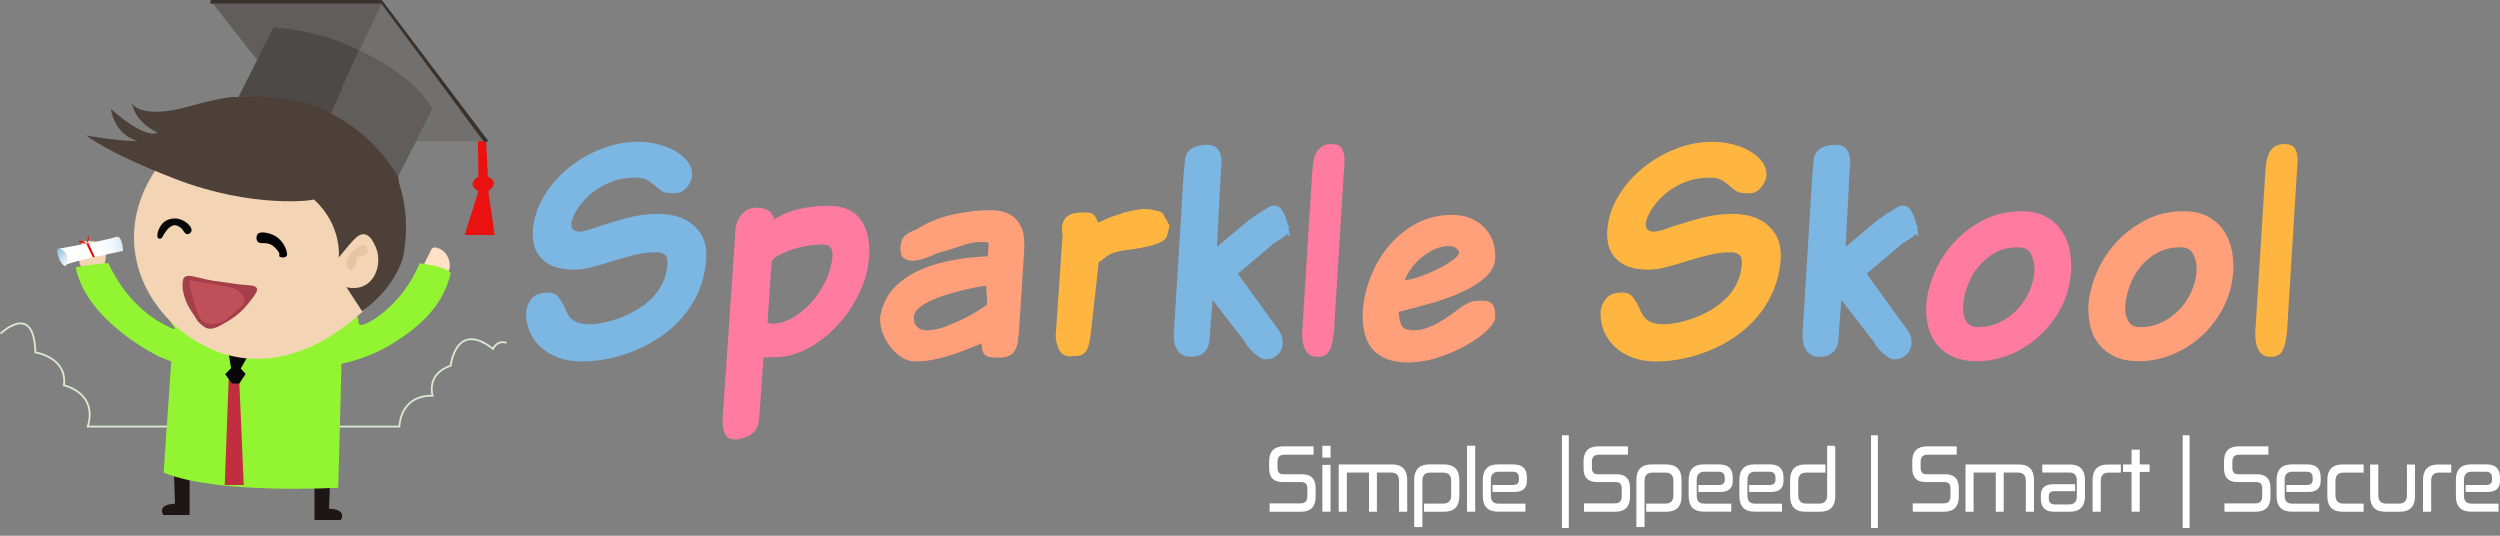 <svg width="266" height="57" viewBox="0 0 266 57" fill="none" xmlns="http://www.w3.org/2000/svg">
<rect x="0" y="0" width="266" height="57" fill="#808080" stroke="none"/>
<g clip-path="url(#clip0_417_3862)">
<path d="M0.066 35.496C0.066 35.496 3.616 32.023 3.766 37.495C3.766 37.495 7.181 38.004 6.807 40.999C6.807 40.999 10.419 41.763 9.338 45.386H42.496C42.496 45.386 42.504 42.064 46.031 42.102C46.031 42.102 45.29 39.818 47.952 38.904C47.952 38.904 48.5 34.026 52.463 37.121C52.463 37.121 52.841 36.141 53.899 36.48" stroke="#D9ECD0" stroke-width="0.193" stroke-miterlimit="10"/>
<path d="M20.173 50.695V54.797H17.38C17.38 54.797 17.029 54.346 17.38 53.968C17.731 53.589 18.618 53.597 18.618 53.597L18.51 50.344L20.169 50.695H20.173Z" fill="#1E1616"/>
<path d="M33.459 51.224V55.326H36.252C36.252 55.326 36.603 54.874 36.252 54.496C35.901 54.118 35.014 54.126 35.014 54.126L35.122 50.873L33.462 51.224H33.459Z" fill="#1E1616"/>
<path d="M45.178 27.982C45.448 27.396 45.552 27.261 45.764 26.832C45.93 26.493 45.926 26.45 46.011 26.4C46.331 26.196 46.93 26.477 47.277 26.817C47.917 27.446 48.049 28.638 47.597 28.986C47.431 29.113 47.211 29.105 47.011 29.098C46.555 29.082 46.482 28.87 45.895 28.7C45.398 28.557 45.124 28.619 45.047 28.438C45.016 28.364 45.035 28.299 45.178 27.986V27.982Z" fill="#FFE1C7"/>
<path d="M8.462 27.724C8.462 27.724 8.381 27.956 8.62 28.345C8.859 28.735 10.445 28.345 10.445 28.345L11.066 28.291C11.066 28.291 11.259 27.643 11.286 27.076C11.313 26.509 10.09 25.702 10.09 25.702C10.09 25.702 8.809 25.39 8.674 26.015C8.539 26.64 8.462 27.72 8.462 27.72V27.724Z" fill="#F3D4B4"/>
<path d="M11.518 27.995C12.545 30.152 14.254 32.687 17.106 34.335C17.175 34.373 17.488 34.555 17.862 34.736C18.302 34.952 18.522 35.06 18.58 34.999C18.723 34.848 17.735 33.876 17.874 33.702C18.043 33.486 19.525 34.968 21.937 35.639C23.677 36.125 25.549 36.094 25.711 36.091C26.123 36.083 26.613 36.048 27.625 36.041C29.164 36.025 29.025 36.091 29.538 36.041C30.943 35.905 32.212 35.396 32.355 35.334C32.645 35.215 32.915 35.087 33.362 34.983C34.111 34.806 34.181 34.972 34.721 34.833C35.693 34.586 35.882 33.953 36.635 33.876C36.727 33.868 37.044 33.845 37.46 33.725C37.511 33.71 37.638 33.59 37.8 33.613C37.8 33.613 37.862 33.621 37.92 33.652C38.232 33.81 38.074 34.37 38.228 34.52C38.568 34.848 40.833 33.636 42.708 31.298C43.704 30.056 44.298 28.859 44.653 28.014C44.653 28.014 47.165 28.261 47.956 29.014C47.914 29.207 47.848 29.481 47.748 29.805C46.694 33.204 43.924 35.107 42.527 36.064C40.285 37.603 38.047 38.34 36.337 38.707L35.986 51.892C35.986 51.892 23.102 52.648 17.414 50.283L18.221 38.456L16.963 37.954C16.963 37.954 9.211 34.281 8.053 28.443C8.053 28.443 9.952 28.076 11.526 27.991L11.518 27.995Z" fill="#93F532"/>
<path d="M24.329 40.331L23.912 51.603H25.938L25.448 40.331H24.329Z" fill="#C12E3F"/>
<path d="M24.358 37.8L24.586 39.17L23.957 39.81L24.686 40.806H25.466L26.133 39.787L25.616 39.208L26.307 38.001L24.848 37.495L24.358 37.8Z" fill="#090707"/>
<path d="M6.162 26.475C6.309 26.375 6.645 26.572 6.834 26.784C7.274 27.282 7.2 28.212 6.957 28.289C6.714 28.37 6.216 27.613 6.108 26.93C6.085 26.788 6.05 26.556 6.166 26.479L6.162 26.475Z" fill="url(#paint0_linear_417_3862)"/>
<path d="M6.301 26.447C6.301 26.447 11.453 25.556 12.279 25.228C13.058 24.915 13.101 26.737 13.093 26.702C13.093 26.702 7.27 27.879 7.065 28.18C7.181 28.157 7.351 26.721 6.301 26.447Z" fill="url(#paint1_linear_417_3862)"/>
<path d="M9.176 25.923L9.878 27.39L10.09 27.339L9.419 25.877L9.176 25.923Z" fill="#EF0909"/>
<path d="M9.176 25.922C9.176 25.922 8.176 25.814 8.396 25.644C8.616 25.475 9.176 25.922 9.176 25.922Z" fill="#EF0909"/>
<path d="M9.211 25.914C9.276 25.579 9.411 24.892 9.461 25.239C9.512 25.586 9.211 25.914 9.211 25.914Z" fill="#EF0909"/>
<path d="M16.573 18.067C15.793 19.205 13.999 22.18 14.284 26.085C14.69 31.58 18.849 35.929 23.395 37.511C29.106 39.498 35.118 36.92 40.018 31.734L41.477 25.078L38.193 19.869L32.305 18.067L22.453 16.886L18.903 16.396L17.356 17.114L16.573 18.067Z" fill="#F3D4B4"/>
<path d="M14.034 10.908C13.949 11.132 15.191 12.71 20.053 11.336C24.638 10.04 25.352 10.352 25.352 10.352C33.744 10.345 40.636 14.169 42.469 19.54C43.873 23.653 42.82 27.632 42.82 27.632C41.855 30.333 39.957 31.988 39.058 32.721L38.537 33.127L36.866 30.564C37.294 30.661 38.112 30.765 38.865 30.337C40.223 29.573 40.593 27.539 39.922 26.173C39.764 25.857 39.447 25.043 38.776 24.927C38 24.796 37.24 26.019 36.032 27.404C36.052 27.516 36.468 23.985 33.389 21.215C33.513 21.315 26.933 22.241 18.649 19.038C11.225 16.168 9.168 14.408 9.168 14.408C9.168 14.408 12.363 15.014 14.678 15.014C14.678 15.014 12.313 14.551 11.784 11.576C11.784 11.576 15.284 14.813 16.766 14.111C16.766 14.111 14.4 13.127 14.022 10.912L14.034 10.908Z" fill="#4C4039"/>
<path d="M20.378 24.549C20.486 24.109 19.567 23.245 18.641 23.245C17.796 23.245 17.132 23.619 16.793 24.68C16.762 24.807 16.619 25.375 16.962 25.398C17.271 25.421 17.329 25.101 17.379 25.02C17.53 24.765 17.642 24.653 17.746 24.499C17.885 24.287 18.19 24.051 18.483 23.97C18.745 23.897 19.266 24.19 19.401 24.398C19.502 24.553 19.617 24.734 19.702 24.819C19.895 25.012 20.297 24.9 20.381 24.549H20.378Z" fill="#090907"/>
<path d="M27.397 24.935C27.744 24.48 28.867 24.916 28.948 24.951C30.075 25.402 30.441 26.463 30.522 26.853C30.553 27.003 30.565 27.158 30.476 27.262C30.291 27.482 29.747 27.393 29.7 27.235C29.693 27.204 29.708 27.185 29.72 27.142C29.781 26.911 29.534 26.645 29.353 26.448C29.233 26.32 29.122 26.197 28.948 26.089C28.292 25.676 27.709 26.05 27.416 25.707C27.242 25.502 27.246 25.136 27.397 24.939V24.935Z" fill="black"/>
<path d="M19.44 30.826C19.826 32.702 20.455 33.099 20.96 34.06C21.053 34.237 21.589 34.731 21.937 34.89C22.539 35.167 23.245 34.766 24.152 34.234C25.564 33.408 26.228 32.559 26.868 31.718C27.262 31.201 27.428 30.888 27.32 30.66C27.184 30.375 26.695 30.367 25.961 30.309C25.17 30.244 24.391 30.089 23.604 30.001C21.045 29.719 20.127 29.013 19.583 29.549C19.44 29.692 19.386 30.19 19.44 30.826Z" fill="#A43E48"/>
<path d="M20.111 29.815C22.153 30.131 23.708 30.405 24.491 30.56C24.599 30.579 24.912 30.645 25.243 30.872C25.321 30.926 26.069 31.451 26.019 32.072C26 32.308 25.872 32.47 25.22 33.029C24.31 33.813 23.858 34.202 23.488 34.322C23.225 34.407 22.349 34.692 21.663 34.225C21.292 33.971 21.122 33.596 20.933 33.075C20.663 32.331 20.331 31.239 20.111 29.815Z" fill="#BF4F58"/>
<path d="M36.908 28.222C36.715 27.481 37.476 26.702 37.966 26.358C38.217 26.185 38.467 26.011 38.722 26.108C39.004 26.212 39.177 26.609 39.073 26.864C38.988 27.072 38.718 27.161 38.394 27.265C38.159 27.343 38.143 27.308 38.066 27.366C37.834 27.547 37.996 27.856 37.788 28.296C37.757 28.361 37.568 28.755 37.337 28.747C37.136 28.739 36.97 28.446 36.908 28.218V28.222Z" fill="#E6C5A3"/>
<path d="M25.355 10.287C25.355 10.287 40.96 2.762 42.535 20.192Z" fill="#4C4039"/>
<path d="M50.85 14.918L50.9 18.784C51.066 18.696 49.461 19.487 50.9 20.347L49.442 25.005H52.637L51.958 20.347C51.904 20.37 53.324 19.417 51.907 18.784L51.73 15.03L50.85 14.918Z" fill="#EA1210"/>
<path d="M38.213 5.379L40.624 0.382L51.533 15.03H44.282L46.034 11.592C43.163 9.47 38.502 7.008 38.217 5.379H38.213Z" fill="#72706F"/>
<path d="M22.654 0.382H40.624L37.757 6.394H27.366L22.654 0.382Z" fill="#605D5C"/>
<path d="M29.122 2.909C29.122 2.909 34.115 3.19 38.213 5.359L35.199 12.092C35.666 12.363 32.432 9.866 25.356 10.348L29.122 2.905V2.909Z" fill="#4D4948"/>
<path d="M42.357 18.783L46.031 11.571C43.677 7.655 38.213 5.359 38.213 5.359L35.215 12.088C35.913 12.428 39.733 14.361 42.357 18.783Z" fill="#605D5C"/>
<path d="M40.624 -0L51.957 15.01L51.529 15.137L40.559 0.366V-0H40.624Z" fill="#39312C"/>
<path d="M40.62 -0H22.396V0.389H40.62V-0Z" fill="#39312C"/>
<path d="M75.129 27.775C75.017 28.991 74.736 30.106 74.284 31.109C73.829 32.116 73.254 33.019 72.559 33.814C71.861 34.609 71.077 35.304 70.201 35.89C69.326 36.477 68.419 36.959 67.481 37.333C66.54 37.708 65.594 37.993 64.645 38.178C63.692 38.367 62.797 38.46 61.955 38.46C60.937 38.46 60.053 38.31 59.301 38.013C58.548 37.715 57.927 37.326 57.441 36.851C56.955 36.376 56.588 35.84 56.345 35.242C56.102 34.644 55.978 34.057 55.978 33.482V33.151C56.044 32.599 56.256 32.12 56.607 31.723C56.962 31.325 57.526 31.125 58.301 31.125C58.811 31.125 59.197 31.306 59.463 31.673C59.729 32.039 59.972 32.464 60.192 32.95L60.157 32.915C60.18 32.961 60.196 32.996 60.207 33.031C60.219 33.066 60.234 33.104 60.258 33.147C60.323 33.278 60.408 33.425 60.508 33.579C60.609 33.733 60.748 33.884 60.925 34.026C61.103 34.169 61.338 34.285 61.639 34.374C61.936 34.462 62.307 34.505 62.75 34.505C63.105 34.505 63.545 34.455 64.078 34.354C64.61 34.254 65.174 34.1 65.772 33.891C66.37 33.683 66.968 33.409 67.562 33.077C68.16 32.745 68.708 32.348 69.206 31.881C69.704 31.414 70.113 30.874 70.433 30.256C70.753 29.639 70.946 28.941 71.016 28.165V27.868C71.016 27.471 70.904 27.2 70.684 27.054C70.464 26.911 70.186 26.838 69.854 26.838C69.079 26.838 68.288 26.938 67.481 27.135C66.675 27.335 65.884 27.555 65.108 27.799C64.356 28.042 63.63 28.254 62.936 28.427C62.237 28.605 61.604 28.694 61.029 28.694C60.52 28.694 60.011 28.64 59.501 28.528C58.992 28.416 58.529 28.219 58.108 27.93C57.688 27.644 57.344 27.25 57.078 26.753C56.812 26.255 56.681 25.618 56.681 24.843C56.681 24.754 56.684 24.673 56.696 24.596C56.708 24.519 56.712 24.434 56.712 24.345C56.823 23.129 57.213 21.96 57.888 20.845C58.564 19.73 59.42 18.742 60.462 17.893C61.5 17.04 62.662 16.361 63.947 15.852C65.228 15.343 66.536 15.088 67.863 15.088C68.616 15.088 69.341 15.177 70.036 15.354C70.734 15.532 71.348 15.775 71.876 16.083C72.409 16.392 72.833 16.759 73.153 17.179C73.474 17.6 73.636 18.044 73.636 18.507V18.673C73.636 18.827 73.59 19.016 73.505 19.236C73.416 19.456 73.292 19.668 73.138 19.865C72.984 20.066 72.795 20.232 72.575 20.363C72.355 20.494 72.112 20.563 71.845 20.563C71.224 20.563 70.803 20.513 70.584 20.413C70.364 20.313 70.121 20.143 69.854 19.9C69.742 19.788 69.638 19.695 69.538 19.618C69.438 19.541 69.31 19.448 69.156 19.336H69.191C69.059 19.248 68.882 19.155 68.658 19.055C68.438 18.954 68.095 18.904 67.628 18.904C66.586 18.904 65.652 19.082 64.823 19.437C63.993 19.792 63.291 20.228 62.716 20.749C62.141 21.27 61.685 21.81 61.353 22.373C61.022 22.936 60.833 23.419 60.79 23.816V23.917C60.79 24.16 60.875 24.341 61.041 24.465C61.207 24.588 61.388 24.646 61.589 24.646C61.832 24.646 62.148 24.592 62.534 24.48C62.92 24.368 63.348 24.225 63.812 24.048C64.653 23.782 65.602 23.5 66.667 23.203C67.728 22.906 68.89 22.755 70.151 22.755C70.549 22.755 71.035 22.809 71.61 22.921C72.185 23.033 72.733 23.249 73.254 23.569C73.775 23.89 74.222 24.345 74.597 24.931C74.971 25.518 75.16 26.274 75.16 27.204V27.536C75.16 27.625 75.148 27.714 75.125 27.802V27.768L75.129 27.775Z" fill="#7CB6E2"/>
<path d="M92.454 27.344C92.408 28.25 92.227 29.146 91.907 30.033C91.586 30.917 91.181 31.754 90.695 32.537C90.209 33.325 89.645 34.054 89.001 34.729C88.36 35.404 87.685 35.979 86.975 36.454C86.265 36.929 85.536 37.307 84.783 37.581C84.031 37.858 83.302 37.998 82.592 37.998H82.26C82.148 37.998 82.048 38.001 81.963 38.013C81.874 38.025 81.774 38.028 81.666 38.028H81.233L80.801 44.202C80.755 44.997 80.57 45.58 80.238 45.943C79.906 46.309 79.374 46.568 78.644 46.722H78.679C78.613 46.745 78.536 46.757 78.447 46.757H78.247C77.714 46.757 77.355 46.579 77.17 46.224C76.981 45.869 76.888 45.395 76.888 44.797V44.399C76.888 44.268 76.9 44.121 76.923 43.967V44.002L78.216 25.121V24.754C78.216 24.554 78.251 24.311 78.316 24.025C78.382 23.736 78.494 23.462 78.648 23.195C78.802 22.929 79.007 22.694 79.262 22.482C79.516 22.273 79.84 22.146 80.242 22.1H80.574C81.017 22.1 81.399 22.192 81.72 22.381C82.04 22.57 82.256 22.883 82.368 23.327C83.34 22.752 84.309 22.37 85.27 22.181C86.23 21.991 87.187 21.899 88.141 21.899C89.622 21.899 90.718 22.323 91.424 23.176C92.13 24.029 92.485 25.183 92.485 26.645V27.043C92.485 27.154 92.474 27.262 92.451 27.374V27.34L92.454 27.344ZM84.324 33.815C85.053 33.394 85.725 32.846 86.331 32.171C86.94 31.495 87.446 30.728 87.859 29.863C88.268 28.999 88.507 28.139 88.573 27.274V27.073C88.573 26.367 88.241 26.012 87.577 26.012C86.867 26.012 86.196 26.078 85.551 26.213C84.911 26.344 84.336 26.51 83.826 26.711C83.317 26.911 82.908 27.116 82.599 27.324C82.291 27.537 82.125 27.718 82.102 27.872V27.837L81.669 34.177V34.212C81.669 34.366 81.859 34.444 82.233 34.444C82.897 34.444 83.595 34.235 84.324 33.815Z" fill="#FF7B9F"/>
<path d="M108.349 35.739C108.325 36.515 108.16 37.094 107.851 37.484C107.542 37.87 106.998 38.062 106.226 38.062C105.455 38.062 104.992 37.958 104.783 37.746C104.571 37.538 104.467 37.221 104.467 36.801V36.534C104.247 36.623 104.1 36.677 104.035 36.7C103.614 36.878 103.151 37.067 102.642 37.264C102.132 37.464 101.592 37.65 101.017 37.827C100.442 38.005 99.852 38.155 99.242 38.275C98.632 38.394 98.019 38.456 97.401 38.456C96.892 38.456 96.41 38.313 95.958 38.024C95.503 37.734 95.106 37.376 94.762 36.947C94.419 36.515 94.148 36.041 93.948 35.52C93.747 34.999 93.651 34.508 93.651 34.042V33.775C93.651 33.687 93.662 33.609 93.686 33.544V33.579C93.863 32.56 94.26 31.676 94.882 30.924C95.499 30.171 96.309 29.535 97.305 29.014C98.3 28.493 99.458 28.091 100.774 27.802C102.09 27.517 103.533 27.339 105.103 27.27L105.204 25.942C105.157 25.83 105.061 25.772 104.907 25.761C104.752 25.749 104.617 25.745 104.509 25.745C103.934 25.745 103.398 25.819 102.9 25.962C102.402 26.104 101.901 26.266 101.391 26.444C101.102 26.533 100.813 26.621 100.512 26.71C100.214 26.799 99.91 26.888 99.597 26.976C99.531 27.023 99.408 27.081 99.231 27.158C99.053 27.235 98.848 27.32 98.617 27.405C98.385 27.493 98.135 27.571 97.868 27.636C97.602 27.702 97.359 27.736 97.139 27.736C96.742 27.736 96.421 27.655 96.178 27.486C95.935 27.32 95.812 26.984 95.812 26.475V26.243C95.877 25.668 96.051 25.271 96.325 25.047C96.603 24.827 96.896 24.661 97.205 24.549C97.247 24.526 97.297 24.507 97.355 24.484C97.409 24.46 97.459 24.441 97.506 24.418C98.679 23.666 99.971 23.133 101.387 22.824C102.804 22.516 104.143 22.361 105.404 22.361C105.825 22.361 106.246 22.412 106.666 22.512C107.087 22.612 107.469 22.794 107.812 23.06C108.156 23.326 108.437 23.689 108.657 24.156C108.877 24.619 108.989 25.217 108.989 25.946V26.343L108.391 35.701L108.356 35.736L108.349 35.739ZM100.585 34.744C101.314 34.478 102.005 34.181 102.661 33.849C103.313 33.517 103.861 33.208 104.305 32.919C104.748 32.633 104.992 32.456 105.034 32.386L104.934 30.395C104.027 30.526 103.124 30.704 102.229 30.928C101.333 31.148 100.519 31.398 99.79 31.676C99.061 31.954 98.455 32.263 97.98 32.606C97.506 32.95 97.255 33.32 97.232 33.718V33.849C97.232 34.227 97.332 34.512 97.529 34.713C97.729 34.914 97.903 35.033 98.061 35.08C98.173 35.08 98.25 35.091 98.293 35.114C98.358 35.138 98.459 35.149 98.59 35.149C99.188 35.149 99.852 35.018 100.581 34.752L100.585 34.744Z" fill="#FFA07B"/>
<path d="M112.346 35.408C112.358 35.342 112.362 35.277 112.362 35.207L113.06 24.986C113.037 24.874 113.022 24.785 113.01 24.719C112.998 24.654 112.995 24.542 112.995 24.387C112.995 23.789 113.172 23.342 113.527 23.045C113.882 22.748 114.499 22.597 115.387 22.597C115.85 22.597 116.17 22.674 116.348 22.829C116.525 22.983 116.691 23.272 116.846 23.693C116.934 23.651 117.023 23.612 117.112 23.577C117.201 23.543 117.278 23.504 117.343 23.461C117.563 23.373 117.741 23.296 117.876 23.23C118.007 23.164 118.134 23.11 118.258 23.064C118.377 23.022 118.516 22.975 118.671 22.933C118.825 22.89 119.037 22.821 119.3 22.732C119.342 22.709 119.404 22.682 119.481 22.651C119.558 22.616 119.632 22.601 119.697 22.601C120.561 22.358 121.256 22.234 121.789 22.234C122.321 22.234 122.962 22.358 123.648 22.601L124.443 23.994C124.42 24.059 124.397 24.156 124.378 24.276C124.355 24.399 124.331 24.492 124.312 24.557V24.492C124.266 24.735 124.212 24.955 124.146 25.155C124.081 25.356 123.903 25.537 123.614 25.703C123.324 25.869 122.877 26.031 122.271 26.186C121.661 26.34 120.816 26.483 119.732 26.618C119.022 26.73 118.52 26.857 118.223 27C117.926 27.143 117.675 27.305 117.474 27.482C117.386 27.548 117.305 27.613 117.224 27.683C117.147 27.748 117.042 27.814 116.907 27.884L116.078 35.285C115.966 36.346 115.788 37.044 115.545 37.376C115.302 37.708 114.959 37.874 114.515 37.874H114.249C114.16 37.874 114.094 37.885 114.048 37.908H113.882C113.307 37.908 112.902 37.665 112.67 37.179C112.439 36.693 112.323 36.184 112.323 35.651C112.323 35.562 112.327 35.485 112.339 35.42L112.346 35.408Z" fill="#FFB640"/>
<path d="M136.918 24.885C136.806 25.039 136.664 25.174 136.486 25.282C136.309 25.394 136.089 25.537 135.823 25.715L135.591 25.846L131.709 29.13L135.823 34.806C136.266 35.338 136.486 35.867 136.486 36.4C136.486 36.932 136.316 37.368 135.973 37.711C135.63 38.055 135.224 38.225 134.761 38.225H134.495C134.341 38.202 134.163 38.124 133.963 37.993C133.762 37.862 133.565 37.7 133.365 37.511C133.164 37.322 132.983 37.129 132.817 36.932C132.651 36.731 132.535 36.546 132.469 36.369L129.02 31.923L128.753 35.307C128.753 35.686 128.726 36.033 128.672 36.353C128.618 36.673 128.518 36.951 128.375 37.183C128.232 37.414 128.02 37.603 127.746 37.746C127.468 37.889 127.11 37.962 126.67 37.962C126.315 37.962 126.021 37.889 125.79 37.746C125.558 37.603 125.377 37.422 125.242 37.198C125.111 36.978 125.014 36.727 124.96 36.453C124.906 36.176 124.879 35.906 124.879 35.639C124.879 35.597 124.883 35.539 124.895 35.473C124.906 35.408 124.91 35.342 124.91 35.273L125.94 18.449C125.964 18.318 125.979 18.206 125.991 18.117C126.002 18.028 126.006 17.928 126.006 17.82C126.029 17.488 126.056 17.195 126.091 16.94C126.126 16.685 126.203 16.458 126.322 16.261C126.442 16.06 126.631 15.89 126.886 15.748C127.14 15.605 127.488 15.497 127.931 15.431C127.974 15.431 128.036 15.427 128.113 15.416C128.19 15.404 128.252 15.4 128.294 15.4C128.958 15.4 129.405 15.582 129.637 15.948C129.869 16.315 129.984 16.751 129.984 17.26C129.984 17.372 129.977 17.476 129.969 17.577C129.957 17.677 129.942 17.781 129.919 17.893L129.487 26.255L132.871 23.434C133.002 23.346 133.156 23.234 133.334 23.102C133.511 22.971 133.654 22.871 133.766 22.805H133.731C133.932 22.693 134.129 22.578 134.329 22.458C134.53 22.338 134.761 22.188 135.028 22.01C135.228 21.922 135.437 21.879 135.657 21.879C135.834 21.879 136 21.945 136.154 22.08C136.309 22.211 136.44 22.385 136.552 22.593C136.664 22.805 136.76 23.037 136.849 23.291C136.938 23.546 137.003 23.805 137.05 24.071L137.181 24.036C137.158 24.082 137.146 24.125 137.146 24.167C137.146 24.21 137.134 24.256 137.111 24.299C137.177 24.677 137.212 24.962 137.212 25.163L136.915 24.897L136.918 24.885Z" fill="#7CB6E2"/>
<path d="M141.931 35.207V35.273C141.885 35.67 141.831 36.037 141.765 36.369C141.699 36.7 141.611 36.982 141.499 37.214C141.387 37.445 141.232 37.63 141.036 37.762C140.835 37.893 140.573 37.962 140.241 37.962H140.11C139.6 37.962 139.214 37.746 138.948 37.314C138.682 36.882 138.551 36.28 138.551 35.504V35.373L139.612 18.449C139.635 18.117 139.666 17.774 139.712 17.419C139.755 17.064 139.839 16.739 139.963 16.439C140.083 16.141 140.26 15.89 140.495 15.694C140.727 15.493 141.043 15.373 141.441 15.327H141.607C142.205 15.327 142.598 15.493 142.784 15.825C142.973 16.157 143.065 16.589 143.065 17.118L143 18.244C143 18.291 142.996 18.333 142.984 18.375C142.973 18.422 142.969 18.464 142.969 18.507L141.939 35.2L141.931 35.207Z" fill="#FF7B9F"/>
<path d="M158.06 29.482C157.42 30.068 156.606 30.589 155.622 31.04C154.638 31.496 153.55 31.893 152.353 32.237C151.157 32.58 149.984 32.896 148.834 33.182V33.248C148.834 33.448 148.869 33.722 148.935 34.077C149.046 34.587 149.243 34.891 149.533 34.992C149.818 35.092 150.073 35.142 150.297 35.142H150.428C150.872 35.142 151.319 35.065 151.771 34.911C152.222 34.756 152.674 34.552 153.114 34.297C153.557 34.042 153.986 33.765 154.406 33.468C154.827 33.17 155.224 32.877 155.602 32.588C155.869 32.433 156.077 32.318 156.231 32.24C156.386 32.163 156.536 32.109 156.679 32.075C156.822 32.04 156.98 32.02 157.146 32.009C157.312 31.997 157.528 31.994 157.794 31.994C158.261 31.994 158.589 32.117 158.79 32.36C158.99 32.603 159.091 32.981 159.091 33.487C159.091 33.533 159.083 33.591 159.075 33.668C159.064 33.745 159.06 33.83 159.06 33.919C159.037 34.228 158.751 34.648 158.195 35.181C157.644 35.713 156.922 36.227 156.038 36.724C155.155 37.222 154.159 37.654 153.052 38.017C151.944 38.383 150.841 38.565 149.733 38.565C148.252 38.565 147.09 38.167 146.249 37.369C145.408 36.574 144.987 35.324 144.987 33.618V33.251C144.987 33.12 144.999 32.997 145.022 32.885V32.92C145.111 31.704 145.404 30.492 145.902 29.285C146.399 28.081 147.059 27 147.877 26.051C148.695 25.102 149.664 24.33 150.779 23.744C151.894 23.157 153.117 22.864 154.445 22.864C155.838 22.864 156.961 23.273 157.813 24.091C158.666 24.909 159.091 25.951 159.091 27.209V27.506C159.044 28.235 158.705 28.895 158.06 29.482ZM151.022 29.451C151.64 29.242 152.245 28.991 152.832 28.706C153.418 28.416 153.939 28.119 154.391 27.811C154.842 27.502 155.128 27.224 155.236 26.981V26.915C155.236 26.738 155.143 26.572 154.954 26.418C154.765 26.263 154.472 26.186 154.074 26.186C153.677 26.186 153.256 26.275 152.813 26.452C152.369 26.63 151.937 26.873 151.52 27.182C151.099 27.49 150.706 27.869 150.343 28.308C149.976 28.752 149.683 29.25 149.463 29.802C149.884 29.779 150.405 29.663 151.022 29.454V29.451Z" fill="#FFA07B"/>
<path d="M189.451 27.775C189.339 28.991 189.057 30.106 188.606 31.109C188.151 32.116 187.576 33.019 186.881 33.814C186.183 34.609 185.399 35.304 184.523 35.89C183.647 36.477 182.741 36.959 181.803 37.333C180.862 37.708 179.916 37.993 178.967 38.178C178.014 38.367 177.119 38.46 176.277 38.46C175.259 38.46 174.375 38.31 173.623 38.013C172.87 37.715 172.249 37.326 171.763 36.851C171.276 36.376 170.91 35.84 170.667 35.242C170.424 34.644 170.3 34.057 170.3 33.482V33.151C170.366 32.599 170.578 32.12 170.929 31.723C171.284 31.325 171.848 31.125 172.623 31.125C173.133 31.125 173.518 31.306 173.785 31.673C174.051 32.039 174.294 32.464 174.514 32.95L174.479 32.915C174.502 32.961 174.518 32.996 174.529 33.031C174.541 33.066 174.556 33.104 174.58 33.147C174.645 33.278 174.73 33.425 174.83 33.579C174.931 33.733 175.07 33.884 175.243 34.026C175.421 34.169 175.66 34.285 175.957 34.374C176.254 34.462 176.625 34.505 177.068 34.505C177.423 34.505 177.863 34.455 178.396 34.354C178.928 34.254 179.492 34.1 180.09 33.891C180.688 33.683 181.286 33.409 181.88 33.077C182.478 32.745 183.026 32.348 183.524 31.881C184.022 31.414 184.431 30.874 184.751 30.256C185.071 29.639 185.264 28.941 185.33 28.165V27.868C185.33 27.471 185.218 27.2 184.998 27.054C184.778 26.911 184.5 26.838 184.168 26.838C183.393 26.838 182.602 26.938 181.795 27.135C180.989 27.335 180.198 27.555 179.422 27.799C178.67 28.042 177.944 28.254 177.25 28.427C176.551 28.605 175.919 28.694 175.344 28.694C174.834 28.694 174.325 28.64 173.816 28.528C173.306 28.416 172.843 28.219 172.423 27.93C172.002 27.644 171.659 27.25 171.392 26.753C171.126 26.255 170.995 25.618 170.995 24.843C170.995 24.754 170.999 24.673 171.01 24.596C171.022 24.519 171.026 24.434 171.026 24.345C171.138 23.129 171.527 21.96 172.203 20.845C172.878 19.73 173.734 18.742 174.776 17.893C175.814 17.04 176.98 16.361 178.261 15.852C179.542 15.343 180.85 15.088 182.177 15.088C182.93 15.088 183.655 15.177 184.35 15.354C185.048 15.532 185.662 15.775 186.19 16.083C186.723 16.392 187.147 16.759 187.468 17.179C187.788 17.6 187.95 18.044 187.95 18.507V18.673C187.95 18.827 187.904 19.016 187.819 19.236C187.73 19.456 187.607 19.668 187.452 19.865C187.298 20.066 187.109 20.232 186.889 20.363C186.669 20.494 186.426 20.563 186.16 20.563C185.538 20.563 185.118 20.513 184.898 20.413C184.678 20.313 184.435 20.143 184.168 19.9C184.057 19.788 183.952 19.695 183.852 19.618C183.752 19.541 183.624 19.448 183.47 19.336H183.505C183.374 19.248 183.196 19.155 182.972 19.055C182.752 18.954 182.409 18.904 181.942 18.904C180.9 18.904 179.966 19.082 179.137 19.437C178.307 19.792 177.605 20.228 177.03 20.749C176.455 21.27 176 21.81 175.668 22.373C175.336 22.936 175.147 23.419 175.104 23.816V23.917C175.104 24.16 175.185 24.341 175.355 24.465C175.521 24.588 175.702 24.646 175.903 24.646C176.146 24.646 176.463 24.592 176.848 24.48C177.234 24.368 177.663 24.225 178.126 24.048C178.967 23.782 179.916 23.5 180.981 23.203C182.042 22.906 183.204 22.755 184.466 22.755C184.863 22.755 185.349 22.809 185.924 22.921C186.499 23.033 187.047 23.249 187.568 23.569C188.089 23.89 188.536 24.345 188.911 24.931C189.285 25.518 189.474 26.274 189.474 27.204V27.536C189.474 27.625 189.463 27.714 189.439 27.802V27.768L189.451 27.775Z" fill="#FFB640"/>
<path d="M203.821 24.885C203.709 25.039 203.566 25.174 203.389 25.282C203.211 25.394 202.991 25.537 202.725 25.715L202.493 25.846L198.611 29.13L202.725 34.806C203.169 35.338 203.389 35.867 203.389 36.4C203.389 36.932 203.219 37.368 202.875 37.711C202.532 38.055 202.131 38.225 201.664 38.225H201.397C201.243 38.202 201.066 38.124 200.865 37.993C200.664 37.862 200.468 37.7 200.267 37.511C200.066 37.322 199.885 37.129 199.719 36.932C199.553 36.731 199.437 36.546 199.372 36.369L195.922 31.923L195.656 35.307C195.656 35.686 195.629 36.033 195.575 36.353C195.521 36.673 195.42 36.951 195.278 37.183C195.135 37.414 194.923 37.603 194.649 37.746C194.371 37.889 194.012 37.962 193.568 37.962C193.213 37.962 192.92 37.889 192.688 37.746C192.457 37.603 192.272 37.422 192.14 37.198C192.009 36.978 191.913 36.727 191.859 36.453C191.805 36.176 191.778 35.906 191.778 35.639C191.778 35.597 191.782 35.539 191.793 35.473C191.805 35.408 191.809 35.342 191.809 35.273L192.839 18.449C192.862 18.318 192.877 18.206 192.889 18.117C192.901 18.028 192.904 17.928 192.904 17.82C192.928 17.488 192.955 17.195 192.985 16.94C193.02 16.685 193.097 16.458 193.217 16.261C193.337 16.06 193.526 15.89 193.78 15.748C194.035 15.605 194.382 15.497 194.826 15.431C194.869 15.431 194.93 15.427 195.007 15.416C195.085 15.404 195.146 15.4 195.189 15.4C195.853 15.4 196.3 15.582 196.532 15.948C196.763 16.315 196.879 16.751 196.879 17.26C196.879 17.372 196.875 17.476 196.863 17.577C196.852 17.677 196.836 17.781 196.813 17.893L196.381 26.255L199.765 23.434C199.896 23.346 200.055 23.234 200.228 23.102C200.402 22.971 200.549 22.871 200.66 22.805H200.626C200.826 22.693 201.023 22.578 201.224 22.458C201.424 22.338 201.656 22.188 201.922 22.01C202.123 21.922 202.331 21.879 202.551 21.879C202.729 21.879 202.895 21.945 203.049 22.08C203.203 22.211 203.335 22.385 203.446 22.593C203.558 22.805 203.655 23.037 203.744 23.291C203.832 23.546 203.898 23.805 203.944 24.071L204.075 24.036C204.052 24.082 204.041 24.125 204.041 24.167C204.041 24.21 204.029 24.256 204.006 24.299C204.072 24.677 204.106 24.962 204.106 25.163L203.809 24.897L203.821 24.885Z" fill="#7CB6E2"/>
<path d="M220.344 29.003C220.255 30.288 219.923 31.495 219.348 32.638C218.773 33.776 218.024 34.779 217.11 35.64C216.192 36.504 215.146 37.183 213.973 37.681C212.8 38.179 211.584 38.429 210.322 38.429C209.327 38.429 208.49 38.275 207.818 37.966C207.143 37.658 206.591 37.249 206.159 36.739C205.727 36.23 205.418 35.651 205.229 34.999C205.04 34.347 204.947 33.675 204.947 32.992V32.529C205.013 31.445 205.295 30.307 205.792 29.111C206.29 27.914 206.977 26.83 207.849 25.858C208.721 24.885 209.775 24.079 211.002 23.434C212.229 22.794 213.606 22.474 215.134 22.474C216.041 22.474 216.828 22.636 217.492 22.956C218.156 23.276 218.704 23.708 219.136 24.249C219.568 24.793 219.88 25.418 220.081 26.124C220.282 26.83 220.378 27.563 220.378 28.316V28.713C220.378 28.825 220.367 28.933 220.344 29.045V29.01V29.003ZM216.099 27.027C215.856 26.552 215.401 26.313 214.737 26.313C213.784 26.313 212.954 26.514 212.248 26.911C211.538 27.309 210.944 27.814 210.458 28.42C209.971 29.03 209.593 29.705 209.331 30.446C209.065 31.187 208.91 31.889 208.868 32.553V32.85C208.868 33.336 208.984 33.783 209.215 34.193C209.447 34.602 209.883 34.806 210.527 34.806C211.303 34.806 212.036 34.64 212.734 34.308C213.433 33.977 214.046 33.54 214.575 32.996C215.107 32.456 215.536 31.831 215.867 31.121C216.199 30.415 216.4 29.682 216.466 28.929V28.597C216.466 28.023 216.342 27.498 216.099 27.023V27.027Z" fill="#FF7B9F"/>
<path d="M237.6 29.003C237.511 30.288 237.179 31.495 236.604 32.638C236.029 33.776 235.281 34.779 234.366 35.64C233.448 36.504 232.402 37.183 231.229 37.681C230.056 38.179 228.841 38.429 227.579 38.429C226.583 38.429 225.746 38.275 225.074 37.966C224.399 37.658 223.847 37.249 223.415 36.739C222.983 36.23 222.674 35.651 222.485 34.999C222.296 34.347 222.204 33.675 222.204 32.992V32.529C222.269 31.445 222.551 30.307 223.049 29.111C223.546 27.914 224.233 26.83 225.105 25.858C225.977 24.885 227.031 24.079 228.258 23.434C229.485 22.794 230.863 22.474 232.391 22.474C233.297 22.474 234.085 22.636 234.748 22.956C235.412 23.276 235.96 23.708 236.392 24.249C236.824 24.793 237.137 25.418 237.337 26.124C237.538 26.83 237.635 27.563 237.635 28.316V28.713C237.635 28.825 237.623 28.933 237.6 29.045V29.01V29.003ZM233.355 27.027C233.112 26.552 232.657 26.313 231.993 26.313C231.04 26.313 230.21 26.514 229.504 26.911C228.794 27.309 228.2 27.814 227.714 28.42C227.228 29.03 226.849 29.705 226.587 30.446C226.321 31.187 226.166 31.889 226.124 32.553V32.85C226.124 33.336 226.24 33.783 226.471 34.193C226.703 34.602 227.139 34.806 227.783 34.806C228.559 34.806 229.292 34.64 229.99 34.308C230.689 33.977 231.302 33.54 231.831 32.996C232.364 32.456 232.792 31.831 233.124 31.121C233.456 30.415 233.656 29.682 233.722 28.929V28.597C233.722 28.023 233.598 27.498 233.355 27.023V27.027Z" fill="#FFA07B"/>
<path d="M243.342 35.207V35.273C243.295 35.67 243.241 36.037 243.176 36.369C243.11 36.7 243.021 36.982 242.909 37.214C242.797 37.445 242.643 37.63 242.446 37.762C242.246 37.893 241.983 37.962 241.651 37.962H241.52C241.011 37.962 240.625 37.746 240.359 37.314C240.092 36.882 239.961 36.28 239.961 35.504V35.373L241.022 18.449C241.046 18.117 241.076 17.774 241.123 17.419C241.165 17.064 241.25 16.739 241.37 16.439C241.489 16.141 241.667 15.89 241.902 15.694C242.134 15.493 242.45 15.373 242.848 15.327H243.014C243.612 15.327 244.005 15.493 244.19 15.825C244.379 16.157 244.472 16.589 244.472 17.118L244.407 18.244C244.407 18.291 244.403 18.333 244.391 18.375C244.379 18.422 244.376 18.464 244.376 18.507L243.345 35.2L243.342 35.207Z" fill="#FFB640"/>
<path d="M139.666 47.589V48.283H136.664C136.108 48.283 135.83 48.569 135.83 49.144V49.792C135.83 50.301 136.069 50.56 136.579 50.56H138.57C139.45 50.56 139.886 51.004 139.886 51.903V52.868C139.886 53.848 139.403 54.349 138.431 54.349H135.182V53.655H138.358C138.921 53.655 139.199 53.369 139.199 52.794V51.961C139.199 51.451 138.948 51.193 138.45 51.193H136.452C135.572 51.193 135.136 50.749 135.136 49.85V49.071C135.136 48.09 135.618 47.589 136.59 47.589H139.666Z" fill="white" stroke="white" stroke-width="0.193" stroke-miterlimit="10"/>
<path d="M141.472 47.523V48.596H140.797V47.523H141.472ZM141.472 49.561V54.349H140.797V49.561H141.472Z" fill="white" stroke="white" stroke-width="0.193" stroke-miterlimit="10"/>
<path d="M148.14 49.515C149.131 49.515 149.629 50.032 149.629 51.062V54.35H148.954V51.174C148.954 50.518 148.637 50.183 148.008 50.183H146.407V54.35H145.759V50.183H143.204V54.35H142.537V49.515H148.14Z" fill="white" stroke="white" stroke-width="0.193" stroke-miterlimit="10"/>
<path d="M153.669 49.515C154.68 49.515 155.178 50.032 155.178 51.062V52.802C155.178 53.833 154.676 54.35 153.669 54.35H151.612V53.682H153.538C154.178 53.682 154.503 53.35 154.503 52.69V51.17C154.503 50.514 154.178 50.19 153.538 50.19H152.195C151.566 50.19 151.242 50.514 151.242 51.17V55.986H150.567V51.058C150.567 50.032 151.068 49.511 152.075 49.511H153.669V49.515Z" fill="white" stroke="white" stroke-width="0.193" stroke-miterlimit="10"/>
<path d="M156.864 47.523V54.349H156.189V47.523H156.864Z" fill="white" stroke="white" stroke-width="0.193"/>
<path d="M161.07 49.515C161.931 49.515 162.367 49.939 162.367 50.792V51.181C162.367 51.895 161.958 52.246 161.143 52.246H158.901V51.699H160.958C161.46 51.699 161.707 51.486 161.707 51.058V50.834C161.707 50.344 161.456 50.093 160.947 50.093H159.484C158.844 50.093 158.531 50.425 158.531 51.074V52.733C158.531 53.373 158.836 53.686 159.457 53.686H162.208V54.342H159.376C158.365 54.342 157.867 53.825 157.867 52.794V51.054C157.867 50.028 158.369 49.507 159.376 49.507H161.07V49.515Z" fill="white" stroke="white" stroke-width="0.193" stroke-miterlimit="10"/>
<path d="M166.823 46.408V56.086H166.287V46.408H166.823Z" fill="white" stroke="white" stroke-width="0.193" stroke-miterlimit="10"/>
<path d="M173.117 47.589V48.283H170.115C169.559 48.283 169.282 48.569 169.282 49.144V49.792C169.282 50.301 169.521 50.56 170.03 50.56H172.021C172.901 50.56 173.337 51.004 173.337 51.903V52.868C173.337 53.848 172.855 54.349 171.882 54.349H168.633V53.655H171.809C172.372 53.655 172.65 53.369 172.65 52.794V51.961C172.65 51.451 172.399 51.193 171.902 51.193H169.903C169.023 51.193 168.587 50.749 168.587 49.85V49.071C168.587 48.09 169.069 47.589 170.042 47.589H173.117Z" fill="white" stroke="white" stroke-width="0.193" stroke-miterlimit="10"/>
<path d="M177.311 49.515C178.322 49.515 178.82 50.032 178.82 51.062V52.802C178.82 53.833 178.318 54.35 177.311 54.35H175.255V53.682H177.18C177.821 53.682 178.145 53.35 178.145 52.69V51.17C178.145 50.514 177.821 50.19 177.18 50.19H175.837C175.208 50.19 174.884 50.514 174.884 51.17V55.986H174.209V51.058C174.209 50.032 174.711 49.511 175.718 49.511H177.311V49.515Z" fill="white" stroke="white" stroke-width="0.193" stroke-miterlimit="10"/>
<path d="M182.972 49.515C183.833 49.515 184.269 49.939 184.269 50.792V51.181C184.269 51.895 183.86 52.246 183.046 52.246H180.804V51.699H182.86C183.362 51.699 183.609 51.486 183.609 51.058V50.834C183.609 50.344 183.358 50.093 182.849 50.093H181.386C180.746 50.093 180.433 50.425 180.433 51.074V52.733C180.433 53.373 180.738 53.686 181.359 53.686H184.111V54.342H181.278C180.267 54.342 179.769 53.825 179.769 52.794V51.054C179.769 50.028 180.271 49.507 181.278 49.507H182.972V49.515Z" fill="white" stroke="white" stroke-width="0.193" stroke-miterlimit="10"/>
<path d="M188.37 49.515C189.231 49.515 189.667 49.939 189.667 50.792V51.181C189.667 51.895 189.258 52.246 188.444 52.246H186.202V51.699H188.259C188.76 51.699 189.007 51.486 189.007 51.058V50.834C189.007 50.344 188.756 50.093 188.247 50.093H186.785C186.144 50.093 185.831 50.425 185.831 51.074V52.733C185.831 53.373 186.136 53.686 186.758 53.686H189.509V54.342H186.676C185.665 54.342 185.168 53.825 185.168 52.794V51.054C185.168 50.028 185.669 49.507 186.676 49.507H188.37V49.515Z" fill="white" stroke="white" stroke-width="0.193" stroke-miterlimit="10"/>
<path d="M195.177 47.523V52.802C195.177 53.832 194.676 54.349 193.669 54.349H192.075C191.064 54.349 190.566 53.832 190.566 52.802V51.062C190.566 50.035 191.068 49.514 192.075 49.514H194.132V50.19H192.206C191.566 50.19 191.241 50.514 191.241 51.17V52.69C191.241 53.346 191.566 53.682 192.206 53.682H193.541C194.182 53.682 194.506 53.35 194.506 52.69V47.523H195.181H195.177Z" fill="white" stroke="white" stroke-width="0.193" stroke-miterlimit="10"/>
<path d="M199.711 46.408V56.086H199.175V46.408H199.711Z" fill="white" stroke="white" stroke-width="0.193" stroke-miterlimit="10"/>
<path d="M208.096 47.589V48.283H205.094C204.538 48.283 204.261 48.569 204.261 49.144V49.792C204.261 50.301 204.5 50.56 205.009 50.56H207C207.88 50.56 208.316 51.004 208.316 51.903V52.868C208.316 53.848 207.834 54.349 206.861 54.349H203.612V53.655H206.788C207.351 53.655 207.629 53.369 207.629 52.794V51.961C207.629 51.451 207.378 51.193 206.881 51.193H204.882C204.002 51.193 203.566 50.749 203.566 49.85V49.071C203.566 48.09 204.048 47.589 205.021 47.589H208.096Z" fill="white" stroke="white" stroke-width="0.193" stroke-miterlimit="10"/>
<path d="M214.83 49.515C215.821 49.515 216.319 50.032 216.319 51.062V54.35H215.644V51.174C215.644 50.518 215.328 50.183 214.699 50.183H213.097V54.35H212.449V50.183H209.894V54.35H209.227V49.515H214.83Z" fill="white" stroke="white" stroke-width="0.193" stroke-miterlimit="10"/>
<path d="M220.236 49.515C221.235 49.515 221.745 50.032 221.745 51.062V52.803C221.745 53.833 221.235 54.35 220.236 54.35H218.53C217.67 54.35 217.242 53.926 217.242 53.073V52.695C217.242 51.981 217.639 51.618 218.465 51.618H220.699V52.166H218.642C218.141 52.166 217.894 52.378 217.894 52.807V53.03C217.894 53.52 218.152 53.771 218.654 53.771H220.128C220.757 53.771 221.073 53.447 221.073 52.791V51.132C221.073 50.503 220.768 50.179 220.155 50.179H217.396V49.523H220.24L220.236 49.515Z" fill="white" stroke="white" stroke-width="0.193" stroke-miterlimit="10"/>
<path d="M225.561 49.522V50.19H224.376C223.747 50.19 223.423 50.521 223.423 51.181V54.349H222.748V51.069C222.748 50.043 223.249 49.522 224.256 49.522H225.561Z" fill="white" stroke="white" stroke-width="0.193" stroke-miterlimit="10"/>
<path d="M227.571 47.94V49.514H228.617V50.116H227.571V54.349H226.896V50.116H225.989V49.514H226.896V47.94H227.571Z" fill="white" stroke="white" stroke-width="0.193" stroke-miterlimit="10"/>
<path d="M232.873 46.408V56.086H232.337V46.408H232.873Z" fill="white" stroke="white" stroke-width="0.193" stroke-miterlimit="10"/>
<path d="M241.262 47.589V48.283H238.26C237.704 48.283 237.426 48.569 237.426 49.144V49.792C237.426 50.301 237.666 50.56 238.175 50.56H240.166C241.046 50.56 241.482 51.004 241.482 51.903V52.868C241.482 53.848 240.999 54.349 240.027 54.349H236.778V53.655H239.954C240.517 53.655 240.795 53.369 240.795 52.794V51.961C240.795 51.451 240.544 51.193 240.046 51.193H238.048C237.168 51.193 236.732 50.749 236.732 49.85V49.071C236.732 48.09 237.214 47.589 238.186 47.589H241.262Z" fill="white" stroke="white" stroke-width="0.193" stroke-miterlimit="10"/>
<path d="M245.53 49.515C246.39 49.515 246.826 49.939 246.826 50.792V51.181C246.826 51.895 246.417 52.246 245.603 52.246H243.361V51.699H245.418C245.919 51.699 246.166 51.486 246.166 51.058V50.834C246.166 50.344 245.916 50.093 245.406 50.093H243.944C243.303 50.093 242.991 50.425 242.991 51.074V52.733C242.991 53.373 243.295 53.686 243.917 53.686H246.668V54.342H243.836C242.825 54.342 242.327 53.825 242.327 52.794V51.054C242.327 50.028 242.829 49.507 243.836 49.507H245.53V49.515Z" fill="white" stroke="white" stroke-width="0.193" stroke-miterlimit="10"/>
<path d="M251.391 49.515V50.19H249.361C248.721 50.19 248.396 50.514 248.396 51.17V52.691C248.396 53.347 248.721 53.682 249.361 53.682H251.391V54.35H249.234C248.223 54.35 247.725 53.833 247.725 52.803V51.062C247.725 50.036 248.227 49.515 249.234 49.515H251.391Z" fill="white" stroke="white" stroke-width="0.193" stroke-miterlimit="10"/>
<path d="M252.954 49.522V52.69C252.954 53.346 253.278 53.682 253.907 53.682H255.231C255.871 53.682 256.195 53.35 256.195 52.69V49.522H256.863V52.802C256.863 53.832 256.353 54.349 255.354 54.349H253.787C252.776 54.349 252.279 53.832 252.279 52.802V49.522H252.954Z" fill="white" stroke="white" stroke-width="0.193" stroke-miterlimit="10"/>
<path d="M260.717 49.522V50.19H259.533C258.904 50.19 258.58 50.521 258.58 51.181V54.349H257.904V51.069C257.904 50.043 258.406 49.522 259.413 49.522H260.717Z" fill="white" stroke="white" stroke-width="0.193" stroke-miterlimit="10"/>
<path d="M264.607 49.515C265.467 49.515 265.903 49.939 265.903 50.792V51.181C265.903 51.895 265.494 52.246 264.68 52.246H262.438V51.699H264.495C264.997 51.699 265.244 51.486 265.244 51.058V50.834C265.244 50.344 264.993 50.093 264.483 50.093H263.021C262.38 50.093 262.068 50.425 262.068 51.074V52.733C262.068 53.373 262.373 53.686 262.994 53.686H265.745V54.342H262.913C261.902 54.342 261.404 53.825 261.404 52.794V51.054C261.404 50.028 261.906 49.507 262.913 49.507H264.607V49.515Z" fill="white" stroke="white" stroke-width="0.193" stroke-miterlimit="10"/>
</g>
<defs>
<linearGradient id="paint0_linear_417_3862" x1="7.505" y1="28.092" x2="5.796" y2="26.653" gradientUnits="userSpaceOnUse">
<stop stop-color="white"/>
<stop offset="0.17" stop-color="#EFF6FB"/>
<stop offset="0.49" stop-color="#C6DFF2"/>
<stop offset="0.94" stop-color="#85BBE4"/>
<stop offset="1" stop-color="#7CB6E2"/>
</linearGradient>
<linearGradient id="paint1_linear_417_3862" x1="7.748" y1="26.98" x2="14.47" y2="25.988" gradientUnits="userSpaceOnUse">
<stop stop-color="white"/>
<stop offset="0.43" stop-color="#FDFDFE"/>
<stop offset="0.58" stop-color="#F6FAFD"/>
<stop offset="0.69" stop-color="#EAF3FA"/>
<stop offset="0.78" stop-color="#D9EAF6"/>
<stop offset="0.85" stop-color="#C3DDF1"/>
<stop offset="0.92" stop-color="#A8CEEB"/>
<stop offset="0.98" stop-color="#88BDE4"/>
<stop offset="1" stop-color="#7CB6E2"/>
</linearGradient>
<clipPath id="clip0_417_3862">
<rect width="266" height="56.187" fill="white"/>
</clipPath>
</defs>
</svg>
